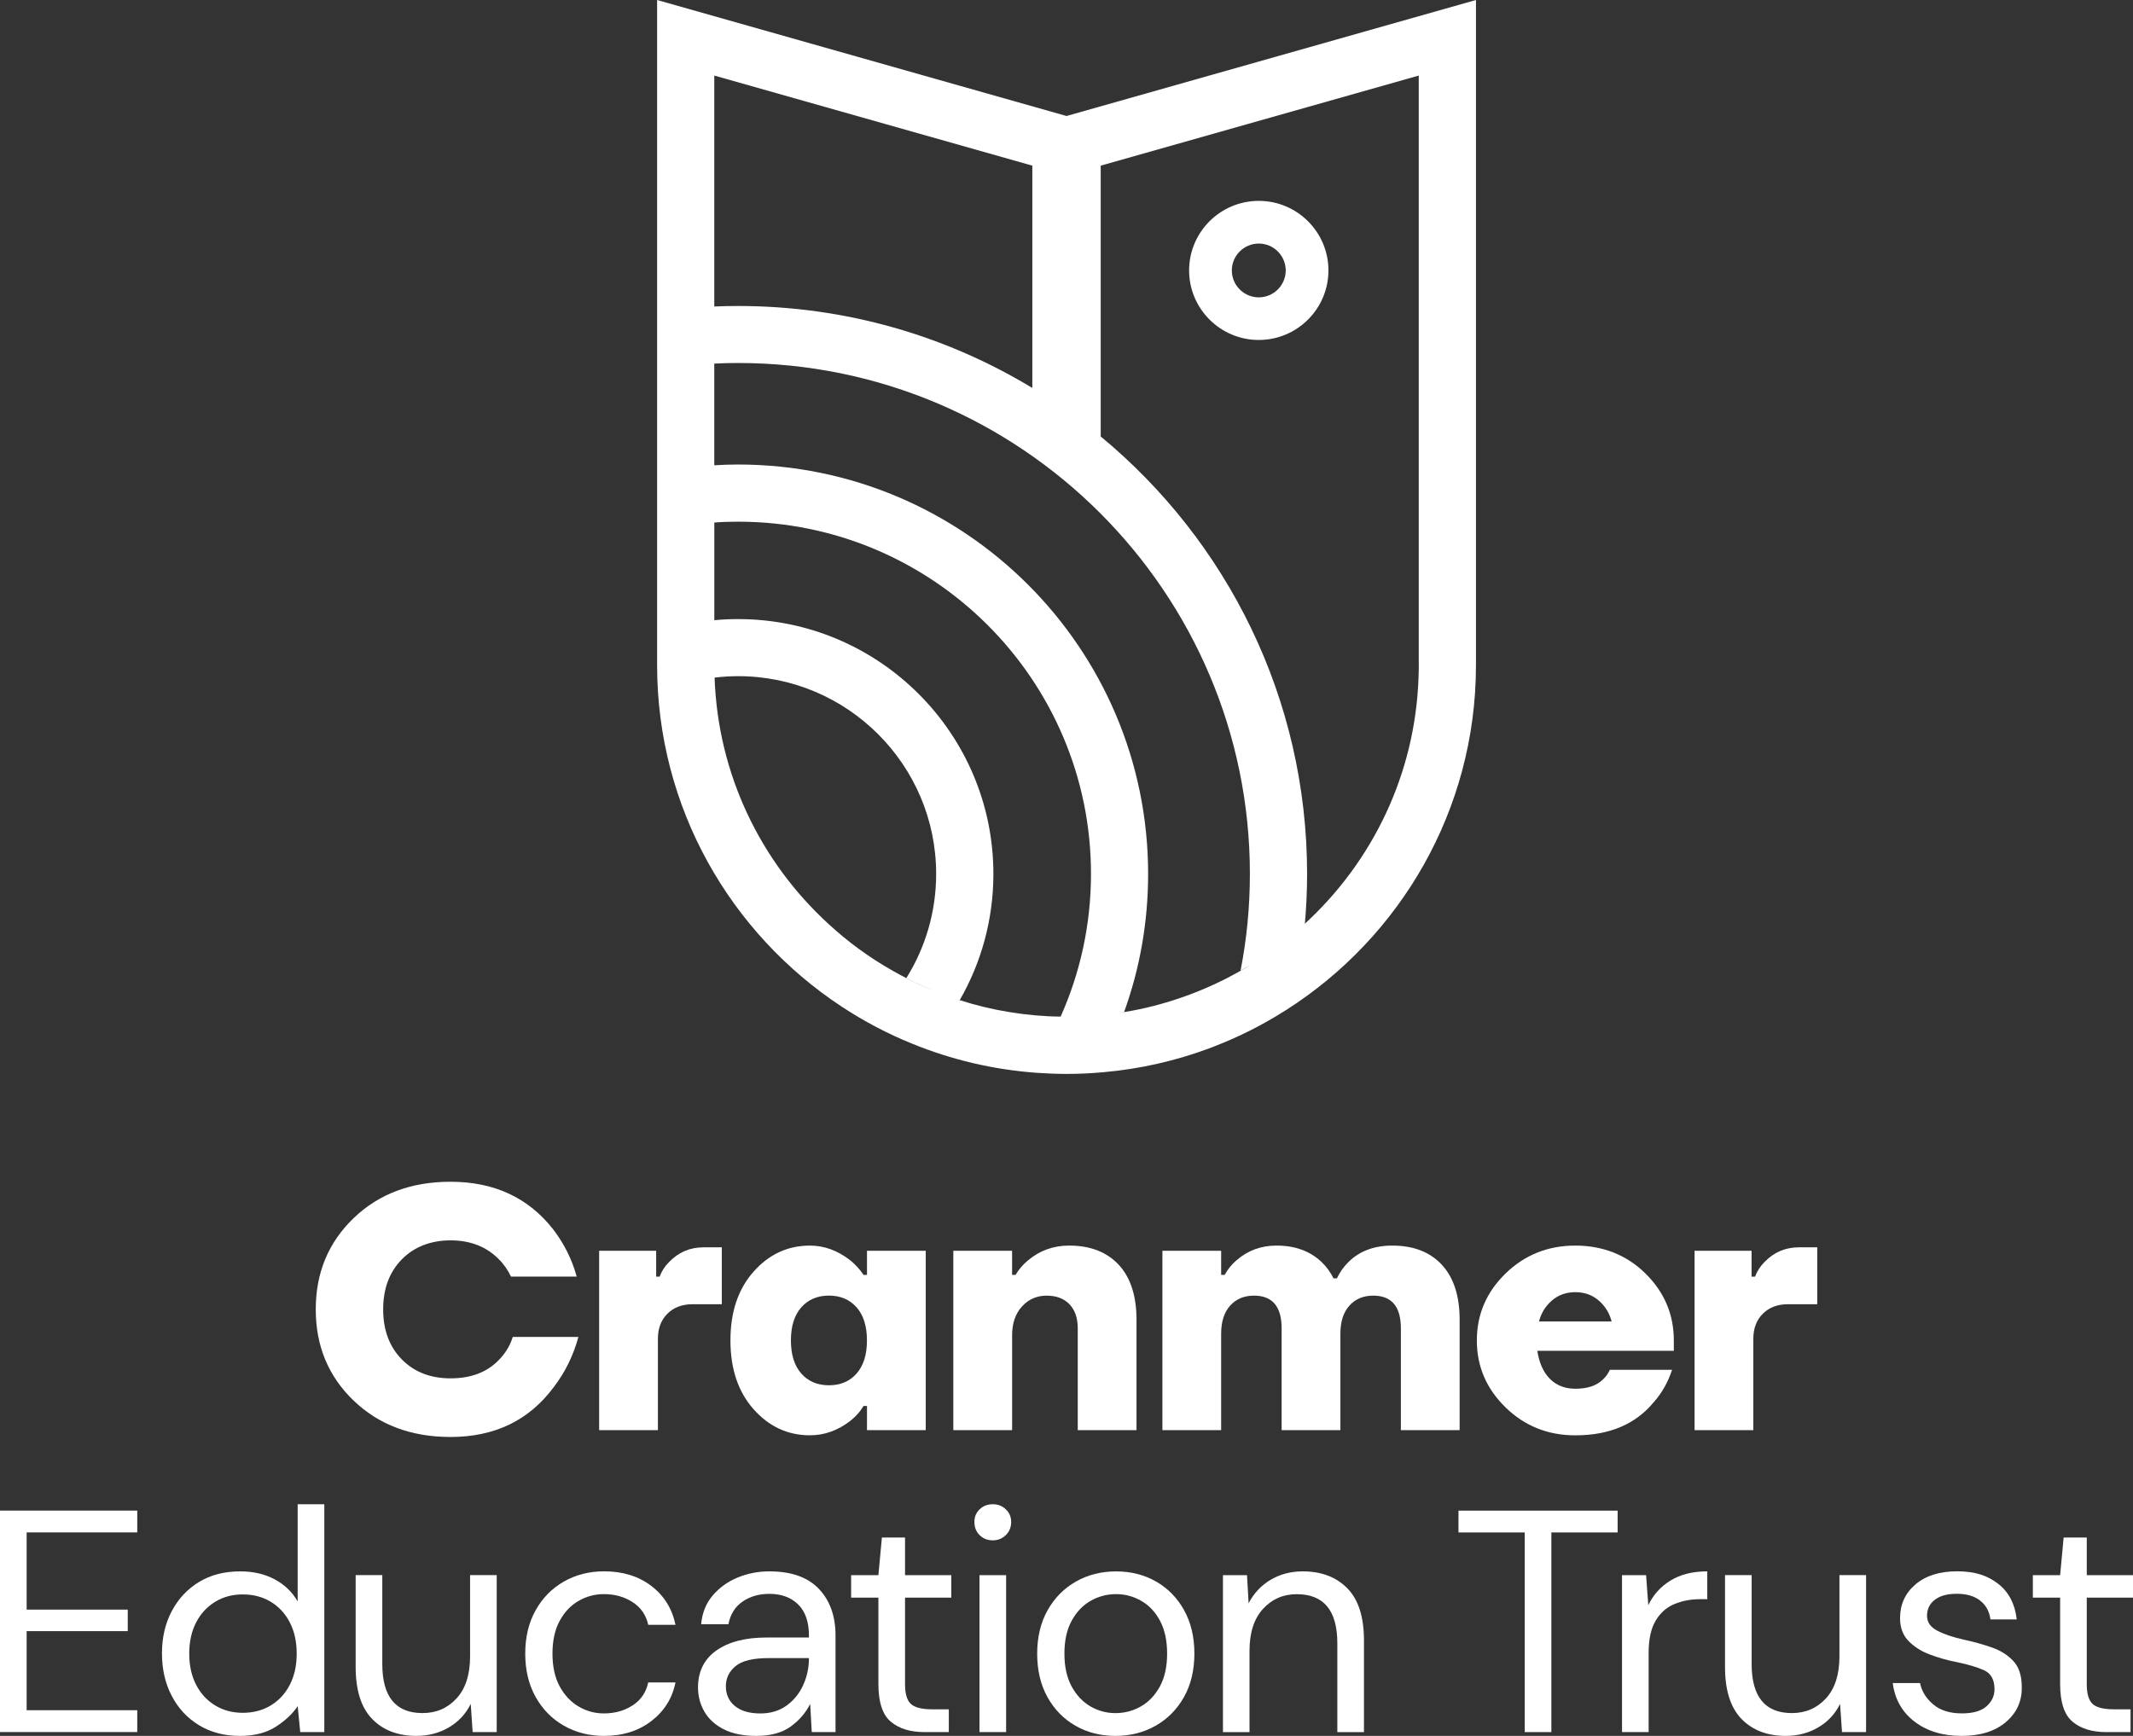<svg width="215" height="175" viewBox="0 0 215 175" fill="none" xmlns="http://www.w3.org/2000/svg">
<rect x="0" y="0" width="215" height="175" fill="#333333" stroke="none"/>
<g clip-path="url(#clip0_2162_2031)">
<path d="M106.906 102.49V102.5H107.096C107.035 102.5 106.967 102.5 106.906 102.49Z" fill="white"/>
<path d="M107.5 11.694L66.234 0V67.058C66.234 81.429 73.633 94.103 84.83 101.473C87.06 102.944 89.446 104.208 91.955 105.221C95.865 106.82 100.087 107.834 104.496 108.152C105.487 108.22 106.495 108.264 107.503 108.264C108.763 108.264 110.002 108.203 111.223 108.091C114.937 107.766 118.511 106.939 121.871 105.692C123.819 104.96 125.696 104.103 127.488 103.103C139.392 96.499 147.714 84.174 148.678 69.867C148.739 68.939 148.773 68 148.773 67.055V0L107.507 11.694H107.5ZM71.997 7.618L104.055 16.699V39.112C95.4 33.866 85.245 30.847 74.4 30.847C73.589 30.847 72.788 30.864 71.997 30.898V7.618ZM91.344 98.617C91.344 98.617 91.344 98.606 91.354 98.606C90.879 98.366 90.414 98.108 89.959 97.851C87.617 96.526 85.445 94.936 83.483 93.12C76.712 86.912 72.364 78.115 72.028 68.312C72.812 68.217 73.596 68.166 74.403 68.166C85.411 68.166 94.361 77.109 94.361 88.098C94.361 91.951 93.258 95.563 91.354 98.606C92.257 99.07 93.19 99.501 94.137 99.887C93.18 99.508 92.25 99.077 91.347 98.613L91.344 98.617ZM108.097 102.496C107.901 102.507 107.7 102.507 107.503 102.507C107.89 102.507 108.277 102.496 108.668 102.48C108.478 102.49 108.287 102.496 108.101 102.496H108.097ZM106.909 102.486C106.971 102.496 107.038 102.496 107.099 102.496H106.909V102.486C105.144 102.469 103.403 102.307 101.699 102.022C99.996 101.748 98.339 101.344 96.737 100.826V100.836C96.598 100.792 96.462 100.751 96.333 100.697C96.462 100.748 96.601 100.792 96.737 100.826C98.899 97.068 100.131 92.724 100.131 88.098C100.131 73.934 88.588 62.412 74.403 62.412C73.592 62.412 72.791 62.446 72 62.524V52.677C72.791 52.616 73.592 52.592 74.403 52.592C94.015 52.592 109.968 68.519 109.968 88.098C109.968 93.222 108.875 98.081 106.909 102.486ZM125.92 97.342C125.187 97.8 124.43 98.22 123.663 98.617C121.939 99.494 120.14 100.243 118.27 100.836C116.454 101.422 114.567 101.859 112.629 102.134C112.853 102.1 113.077 102.056 113.307 102.022C114.882 97.671 115.727 92.984 115.727 88.098C115.727 65.343 97.192 46.828 74.4 46.828C73.589 46.828 72.788 46.855 71.997 46.906V36.655C72.788 36.611 73.589 36.594 74.4 36.594C102.843 36.594 125.985 59.691 125.985 88.095C125.985 91.422 125.666 94.689 125.044 97.847C125.336 97.685 125.632 97.512 125.913 97.339L125.92 97.342ZM143.01 67.055C143.01 67.475 143 67.888 142.983 68.312C142.647 78.115 138.295 86.912 131.527 93.12C131.673 91.47 131.751 89.792 131.751 88.098C131.751 70.376 123.656 54.51 110.948 44.002V16.699L143.006 7.618V67.058L143.01 67.055Z" fill="white"/>
<path d="M126.881 34.273C123.008 34.273 119.858 31.128 119.858 27.262C119.858 23.395 123.008 20.25 126.881 20.25C130.753 20.25 133.903 23.395 133.903 27.262C133.903 31.128 130.753 34.273 126.881 34.273ZM126.881 24.554C125.384 24.554 124.165 25.771 124.165 27.265C124.165 28.759 125.384 29.976 126.881 29.976C128.378 29.976 129.596 28.759 129.596 27.265C129.596 25.771 128.378 24.554 126.881 24.554Z" fill="white"/>
<path d="M0 174.617V152.286H13.835V154.485H2.685V162.269H12.877V164.438H2.685V172.411H13.835V174.611H0V174.617Z" fill="white"/>
<path d="M24.187 175C22.612 175 21.23 174.638 20.049 173.916C18.868 173.194 17.952 172.204 17.3 170.947C16.648 169.693 16.326 168.267 16.326 166.674C16.326 165.082 16.655 163.658 17.317 162.415C17.976 161.171 18.892 160.192 20.066 159.48C21.237 158.768 22.622 158.413 24.221 158.413C25.521 158.413 26.671 158.677 27.673 159.209C28.674 159.741 29.451 160.483 30.004 161.442V151.649H32.689V174.617H30.262L30.008 172.001C29.495 172.767 28.762 173.458 27.802 174.075C26.845 174.692 25.64 175 24.19 175H24.187ZM24.475 172.672C25.541 172.672 26.481 172.421 27.303 171.923C28.121 171.425 28.762 170.727 29.22 169.832C29.679 168.938 29.906 167.898 29.906 166.705C29.906 165.512 29.679 164.472 29.22 163.577C28.762 162.682 28.124 161.988 27.303 161.486C26.481 160.988 25.541 160.737 24.475 160.737C23.41 160.737 22.5 160.988 21.678 161.486C20.857 161.988 20.219 162.682 19.761 163.577C19.303 164.468 19.075 165.512 19.075 166.705C19.075 167.898 19.303 168.938 19.761 169.832C20.219 170.727 20.857 171.422 21.678 171.923C22.5 172.425 23.43 172.672 24.475 172.672Z" fill="white"/>
<path d="M41.986 175C40.112 175 38.619 174.431 37.512 173.292C36.406 172.153 35.849 170.405 35.849 168.043V158.792H38.534V167.755C38.534 171.052 39.885 172.699 42.59 172.699C43.975 172.699 45.119 172.204 46.025 171.215C46.931 170.225 47.383 168.816 47.383 166.989V158.792H50.067V174.614H47.641L47.447 171.774C46.958 172.774 46.228 173.56 45.258 174.136C44.287 174.708 43.197 174.997 41.982 174.997L41.986 175Z" fill="white"/>
<path d="M60.898 175C59.384 175 58.027 174.654 56.825 173.963C55.62 173.272 54.673 172.303 53.981 171.059C53.288 169.815 52.942 168.365 52.942 166.705C52.942 165.044 53.288 163.594 53.981 162.35C54.673 161.107 55.62 160.137 56.825 159.446C58.03 158.755 59.388 158.409 60.898 158.409C62.772 158.409 64.353 158.897 65.643 159.876C66.933 160.856 67.748 162.164 68.087 163.801H65.338C65.124 162.821 64.605 162.062 63.773 161.52C62.941 160.978 61.974 160.707 60.864 160.707C59.971 160.707 59.126 160.93 58.339 161.378C57.551 161.825 56.91 162.493 56.421 163.387C55.932 164.282 55.688 165.386 55.688 166.705C55.688 168.023 55.932 169.127 56.421 170.022C56.91 170.913 57.551 171.591 58.339 172.048C59.126 172.506 59.968 172.733 60.864 172.733C61.971 172.733 62.941 172.462 63.773 171.92C64.605 171.378 65.127 170.608 65.338 169.609H68.087C67.768 171.205 66.957 172.499 65.66 173.499C64.36 174.498 62.775 174.997 60.898 174.997V175Z" fill="white"/>
<path d="M76.236 175C74.916 175 73.82 174.776 72.944 174.329C72.072 173.882 71.42 173.289 70.996 172.543C70.568 171.798 70.358 170.991 70.358 170.12C70.358 168.504 70.975 167.26 72.211 166.389C73.446 165.519 75.13 165.081 77.258 165.081H81.538V164.888C81.538 163.506 81.175 162.459 80.452 161.747C79.725 161.035 78.758 160.68 77.543 160.68C76.498 160.68 75.598 160.941 74.845 161.462C74.088 161.984 73.616 162.743 73.423 163.743H70.673C70.778 162.594 71.169 161.628 71.841 160.839C72.513 160.053 73.348 159.45 74.349 159.036C75.35 158.623 76.416 158.413 77.543 158.413C79.76 158.413 81.426 159.002 82.543 160.181C83.663 161.361 84.219 162.93 84.219 164.888V174.617H81.823L81.664 171.777C81.216 172.672 80.561 173.431 79.698 174.058C78.836 174.685 77.679 175 76.233 175H76.236ZM76.65 172.736C77.672 172.736 78.551 172.472 79.288 171.94C80.021 171.408 80.581 170.717 80.964 169.866C81.348 169.016 81.538 168.121 81.538 167.186V167.155H77.479C75.904 167.155 74.79 167.426 74.139 167.969C73.487 168.511 73.165 169.185 73.165 169.995C73.165 170.805 73.467 171.489 74.074 171.988C74.682 172.486 75.537 172.736 76.647 172.736H76.65Z" fill="white"/>
<path d="M93.204 174.617C91.754 174.617 90.614 174.265 89.786 173.564C88.954 172.862 88.54 171.598 88.54 169.768V161.059H85.791V158.796H88.54L88.893 155H91.225V158.796H95.889V161.059H91.225V169.768C91.225 170.768 91.429 171.442 91.832 171.795C92.236 172.147 92.949 172.32 93.974 172.32H95.637V174.617H93.211H93.204Z" fill="white"/>
<path d="M100.07 155.285C99.537 155.285 99.096 155.109 98.743 154.76C98.39 154.411 98.217 153.967 98.217 153.435C98.217 152.903 98.394 152.499 98.743 152.157C99.096 151.818 99.537 151.646 100.07 151.646C100.603 151.646 101.017 151.815 101.38 152.157C101.743 152.499 101.923 152.923 101.923 153.435C101.923 153.946 101.743 154.407 101.38 154.76C101.017 155.112 100.583 155.285 100.07 155.285ZM98.73 174.617V158.796H101.414V174.617H98.73Z" fill="white"/>
<path d="M112.435 175C110.945 175 109.601 174.661 108.41 173.98C107.215 173.299 106.275 172.337 105.582 171.093C104.89 169.849 104.544 168.385 104.544 166.708C104.544 165.031 104.897 163.567 105.599 162.323C106.302 161.079 107.256 160.117 108.457 159.436C109.662 158.755 111.01 158.416 112.5 158.416C113.99 158.416 115.334 158.755 116.525 159.436C117.716 160.117 118.66 161.079 119.352 162.323C120.045 163.567 120.391 165.031 120.391 166.708C120.391 168.385 120.038 169.849 119.335 171.093C118.633 172.337 117.679 173.299 116.474 173.98C115.269 174.661 113.922 175 112.432 175H112.435ZM112.435 172.703C113.352 172.703 114.203 172.479 114.991 172.032C115.778 171.584 116.416 170.917 116.909 170.022C117.397 169.128 117.642 168.023 117.642 166.705C117.642 165.386 117.401 164.282 116.922 163.387C116.444 162.493 115.809 161.825 115.021 161.378C114.234 160.93 113.392 160.707 112.496 160.707C111.6 160.707 110.728 160.93 109.94 161.378C109.153 161.825 108.511 162.493 108.023 163.387C107.534 164.282 107.29 165.386 107.29 166.705C107.29 168.023 107.534 169.128 108.023 170.022C108.511 170.913 109.146 171.584 109.923 172.032C110.701 172.479 111.536 172.703 112.432 172.703H112.435Z" fill="white"/>
<path d="M123.269 174.617V158.796H125.696L125.856 161.635C126.368 160.636 127.101 159.849 128.058 159.273C129.016 158.701 130.102 158.413 131.317 158.413C133.19 158.413 134.687 158.982 135.807 160.12C136.924 161.259 137.484 163.008 137.484 165.369V174.621H134.799V165.658C134.799 162.36 133.435 160.713 130.709 160.713C129.345 160.713 128.211 161.208 127.305 162.198C126.399 163.187 125.947 164.597 125.947 166.423V174.621H123.263L123.269 174.617Z" fill="white"/>
<path d="M153.688 174.617V154.489H147.011V152.29H163.052V154.489H156.373V174.617H153.688Z" fill="white"/>
<path d="M163.494 174.617V158.796H165.92L166.144 161.825C166.633 160.785 167.38 159.954 168.381 159.338C169.382 158.721 170.618 158.413 172.088 158.413V161.218H171.354C170.418 161.218 169.556 161.384 168.765 161.713C167.977 162.042 167.349 162.601 166.881 163.387C166.413 164.173 166.178 165.258 166.178 166.64V174.614H163.494V174.617Z" fill="white"/>
<path d="M180.013 175C178.139 175 176.646 174.431 175.539 173.292C174.433 172.153 173.876 170.405 173.876 168.043V158.792H176.561V167.755C176.561 171.052 177.912 172.699 180.617 172.699C182.002 172.699 183.146 172.204 184.052 171.215C184.958 170.225 185.41 168.816 185.41 166.989V158.792H188.094V174.614H185.668L185.474 171.774C184.985 172.774 184.256 173.56 183.285 174.136C182.314 174.708 181.225 174.997 180.01 174.997L180.013 175Z" fill="white"/>
<path d="M197.714 175C195.816 175 194.241 174.522 192.985 173.563C191.73 172.608 190.993 171.31 190.783 169.67H193.532C193.702 170.5 194.143 171.218 194.859 171.821C195.572 172.428 196.536 172.73 197.751 172.73C198.881 172.73 199.709 172.489 200.242 172.011C200.775 171.533 201.04 170.964 201.04 170.303C201.04 169.348 200.694 168.707 200.001 168.389C199.309 168.07 198.335 167.782 197.079 167.528C196.227 167.359 195.375 167.115 194.523 166.796C193.671 166.478 192.958 166.027 192.381 165.441C191.808 164.858 191.519 164.085 191.519 163.13C191.519 161.747 192.035 160.615 193.07 159.731C194.102 158.85 195.504 158.406 197.272 158.406C199.041 158.406 200.334 158.826 201.41 159.666C202.486 160.507 203.107 161.703 203.28 163.255H200.629C200.524 162.448 200.178 161.815 199.59 161.357C199.003 160.9 198.223 160.673 197.242 160.673C196.261 160.673 195.545 160.876 195.022 161.279C194.499 161.683 194.238 162.215 194.238 162.875C194.238 163.536 194.574 164.014 195.243 164.377C195.915 164.739 196.824 165.048 197.975 165.302C198.956 165.515 199.886 165.776 200.772 166.084C201.654 166.393 202.38 166.85 202.944 167.457C203.507 168.063 203.789 168.941 203.789 170.09C203.809 171.516 203.273 172.689 202.177 173.614C201.081 174.539 199.594 175 197.72 175H197.714Z" fill="white"/>
<path d="M212.319 174.617C210.869 174.617 209.729 174.265 208.901 173.564C208.069 172.862 207.655 171.598 207.655 169.768V161.059H204.906V158.796H207.655L208.008 155H210.34V158.796H215.003V161.059H210.34V169.768C210.34 170.768 210.543 171.442 210.947 171.795C211.351 172.147 212.064 172.32 213.089 172.32H214.752V174.617H212.325H212.319Z" fill="white"/>
<path d="M35.642 141.198C33.1 138.752 31.827 135.688 31.827 132.001C31.827 128.315 33.1 125.251 35.642 122.805C38.184 120.358 41.443 119.135 45.414 119.135C49.803 119.135 53.251 120.734 55.759 123.933C56.873 125.394 57.663 126.983 58.129 128.698H51.51C51.16 127.979 50.733 127.376 50.22 126.888C48.988 125.661 47.386 125.045 45.414 125.045C43.442 125.045 41.755 125.682 40.503 126.959C39.25 128.233 38.622 129.914 38.622 132.001C38.622 134.089 39.25 135.77 40.503 137.044C41.755 138.318 43.394 138.955 45.414 138.955C47.596 138.955 49.29 138.26 50.498 136.868C51.055 136.241 51.449 135.546 51.683 134.78H58.302C57.789 136.657 56.968 138.338 55.827 139.822C53.343 143.184 49.87 144.865 45.414 144.865C41.443 144.865 38.188 143.641 35.642 141.195V141.198Z" fill="white"/>
<path d="M60.392 144.174V126.092H66.139V128.701H66.488C66.699 128.145 67.011 127.657 67.428 127.24C68.379 126.244 69.54 125.746 70.911 125.746H72.757V131.483H69.798C68.752 131.483 67.91 131.802 67.272 132.439C66.634 133.076 66.315 133.916 66.315 134.96V144.177H60.392V144.174Z" fill="white"/>
<path d="M75.961 142.069C74.407 140.321 73.626 138.006 73.626 135.133C73.626 132.259 74.403 129.945 75.961 128.196C77.516 126.444 79.41 125.57 81.64 125.57C83.079 125.57 84.437 126.068 85.716 127.064C86.249 127.505 86.69 127.993 87.04 128.525H87.39V126.092H93.312V144.174H87.39V141.74H87.04C86.714 142.296 86.273 142.794 85.716 143.235C84.464 144.207 83.103 144.695 81.64 144.695C79.41 144.695 77.519 143.821 75.961 142.069ZM80.768 131.795C80.072 132.584 79.722 133.696 79.722 135.133C79.722 136.569 80.072 137.684 80.768 138.47C81.463 139.26 82.393 139.653 83.554 139.653C84.715 139.653 85.645 139.26 86.341 138.47C87.037 137.681 87.386 136.569 87.386 135.133C87.386 133.696 87.037 132.581 86.341 131.795C85.645 131.009 84.715 130.612 83.554 130.612C82.393 130.612 81.463 131.009 80.768 131.795Z" fill="white"/>
<path d="M96.092 144.174V126.092H102.015V128.525H102.365C102.69 127.969 103.108 127.481 103.617 127.064C104.802 126.068 106.183 125.57 107.761 125.57C109.896 125.57 111.563 126.214 112.761 127.501C113.956 128.789 114.556 130.636 114.556 133.049V144.177H108.634V133.919C108.634 132.876 108.355 132.066 107.799 131.486C107.242 130.907 106.475 130.616 105.501 130.616C104.527 130.616 103.671 130.981 103.01 131.71C102.348 132.439 102.018 133.408 102.018 134.614V144.177H96.096L96.092 144.174Z" fill="white"/>
<path d="M117.167 144.174V126.092H123.089V128.525H123.439C123.765 127.945 124.159 127.457 124.624 127.064C125.761 126.068 127.108 125.57 128.663 125.57C130.543 125.57 132.064 126.126 133.224 127.24C133.713 127.705 134.107 128.25 134.409 128.874H134.759C135.037 128.271 135.42 127.725 135.909 127.24C137.022 126.129 138.499 125.57 140.332 125.57C142.467 125.57 144.133 126.214 145.331 127.501C146.526 128.789 147.127 130.636 147.127 133.049V144.177H141.204V133.919C141.204 131.717 140.274 130.616 138.417 130.616C137.42 130.616 136.619 130.951 136.014 131.625C135.41 132.296 135.108 133.238 135.108 134.441V144.177H129.185V133.919C129.185 131.717 128.255 130.616 126.399 130.616C125.401 130.616 124.6 130.951 123.996 131.625C123.391 132.296 123.089 133.238 123.089 134.441V144.177H117.167V144.174Z" fill="white"/>
<path d="M151.753 141.879C149.825 140.002 148.861 137.752 148.861 135.133C148.861 132.513 149.825 130.263 151.753 128.386C153.681 126.508 156.026 125.57 158.789 125.57C161.552 125.57 163.955 126.508 165.859 128.386C167.763 130.263 168.717 132.513 168.717 135.133V136.176H154.957C155.144 137.406 155.568 138.348 156.23 139.009C156.892 139.67 157.744 140.002 158.789 140.002C160.018 140.002 160.948 139.69 161.576 139.063C161.854 138.809 162.085 138.484 162.272 138.091H168.541C168.123 139.365 167.495 140.466 166.66 141.395C164.827 143.597 162.2 144.699 158.789 144.699C156.026 144.699 153.681 143.76 151.753 141.883V141.879ZM155.13 133.221H162.445C162.238 132.388 161.807 131.686 161.155 131.117C160.503 130.548 159.716 130.266 158.786 130.266C157.856 130.266 157.068 130.551 156.417 131.117C155.765 131.686 155.337 132.388 155.127 133.221H155.13Z" fill="white"/>
<path d="M170.808 144.174V126.092H176.554V128.701H176.904C177.114 128.145 177.427 127.657 177.844 127.24C178.794 126.244 179.955 125.746 181.326 125.746H183.173V131.483H180.213C179.168 131.483 178.326 131.802 177.688 132.439C177.05 133.076 176.731 133.916 176.731 134.96V144.177H170.808V144.174Z" fill="white"/>
</g>
<defs>
<clipPath id="clip0_2162_2031">
<rect width="215" height="175" fill="white"/>
</clipPath>
</defs>
</svg>
